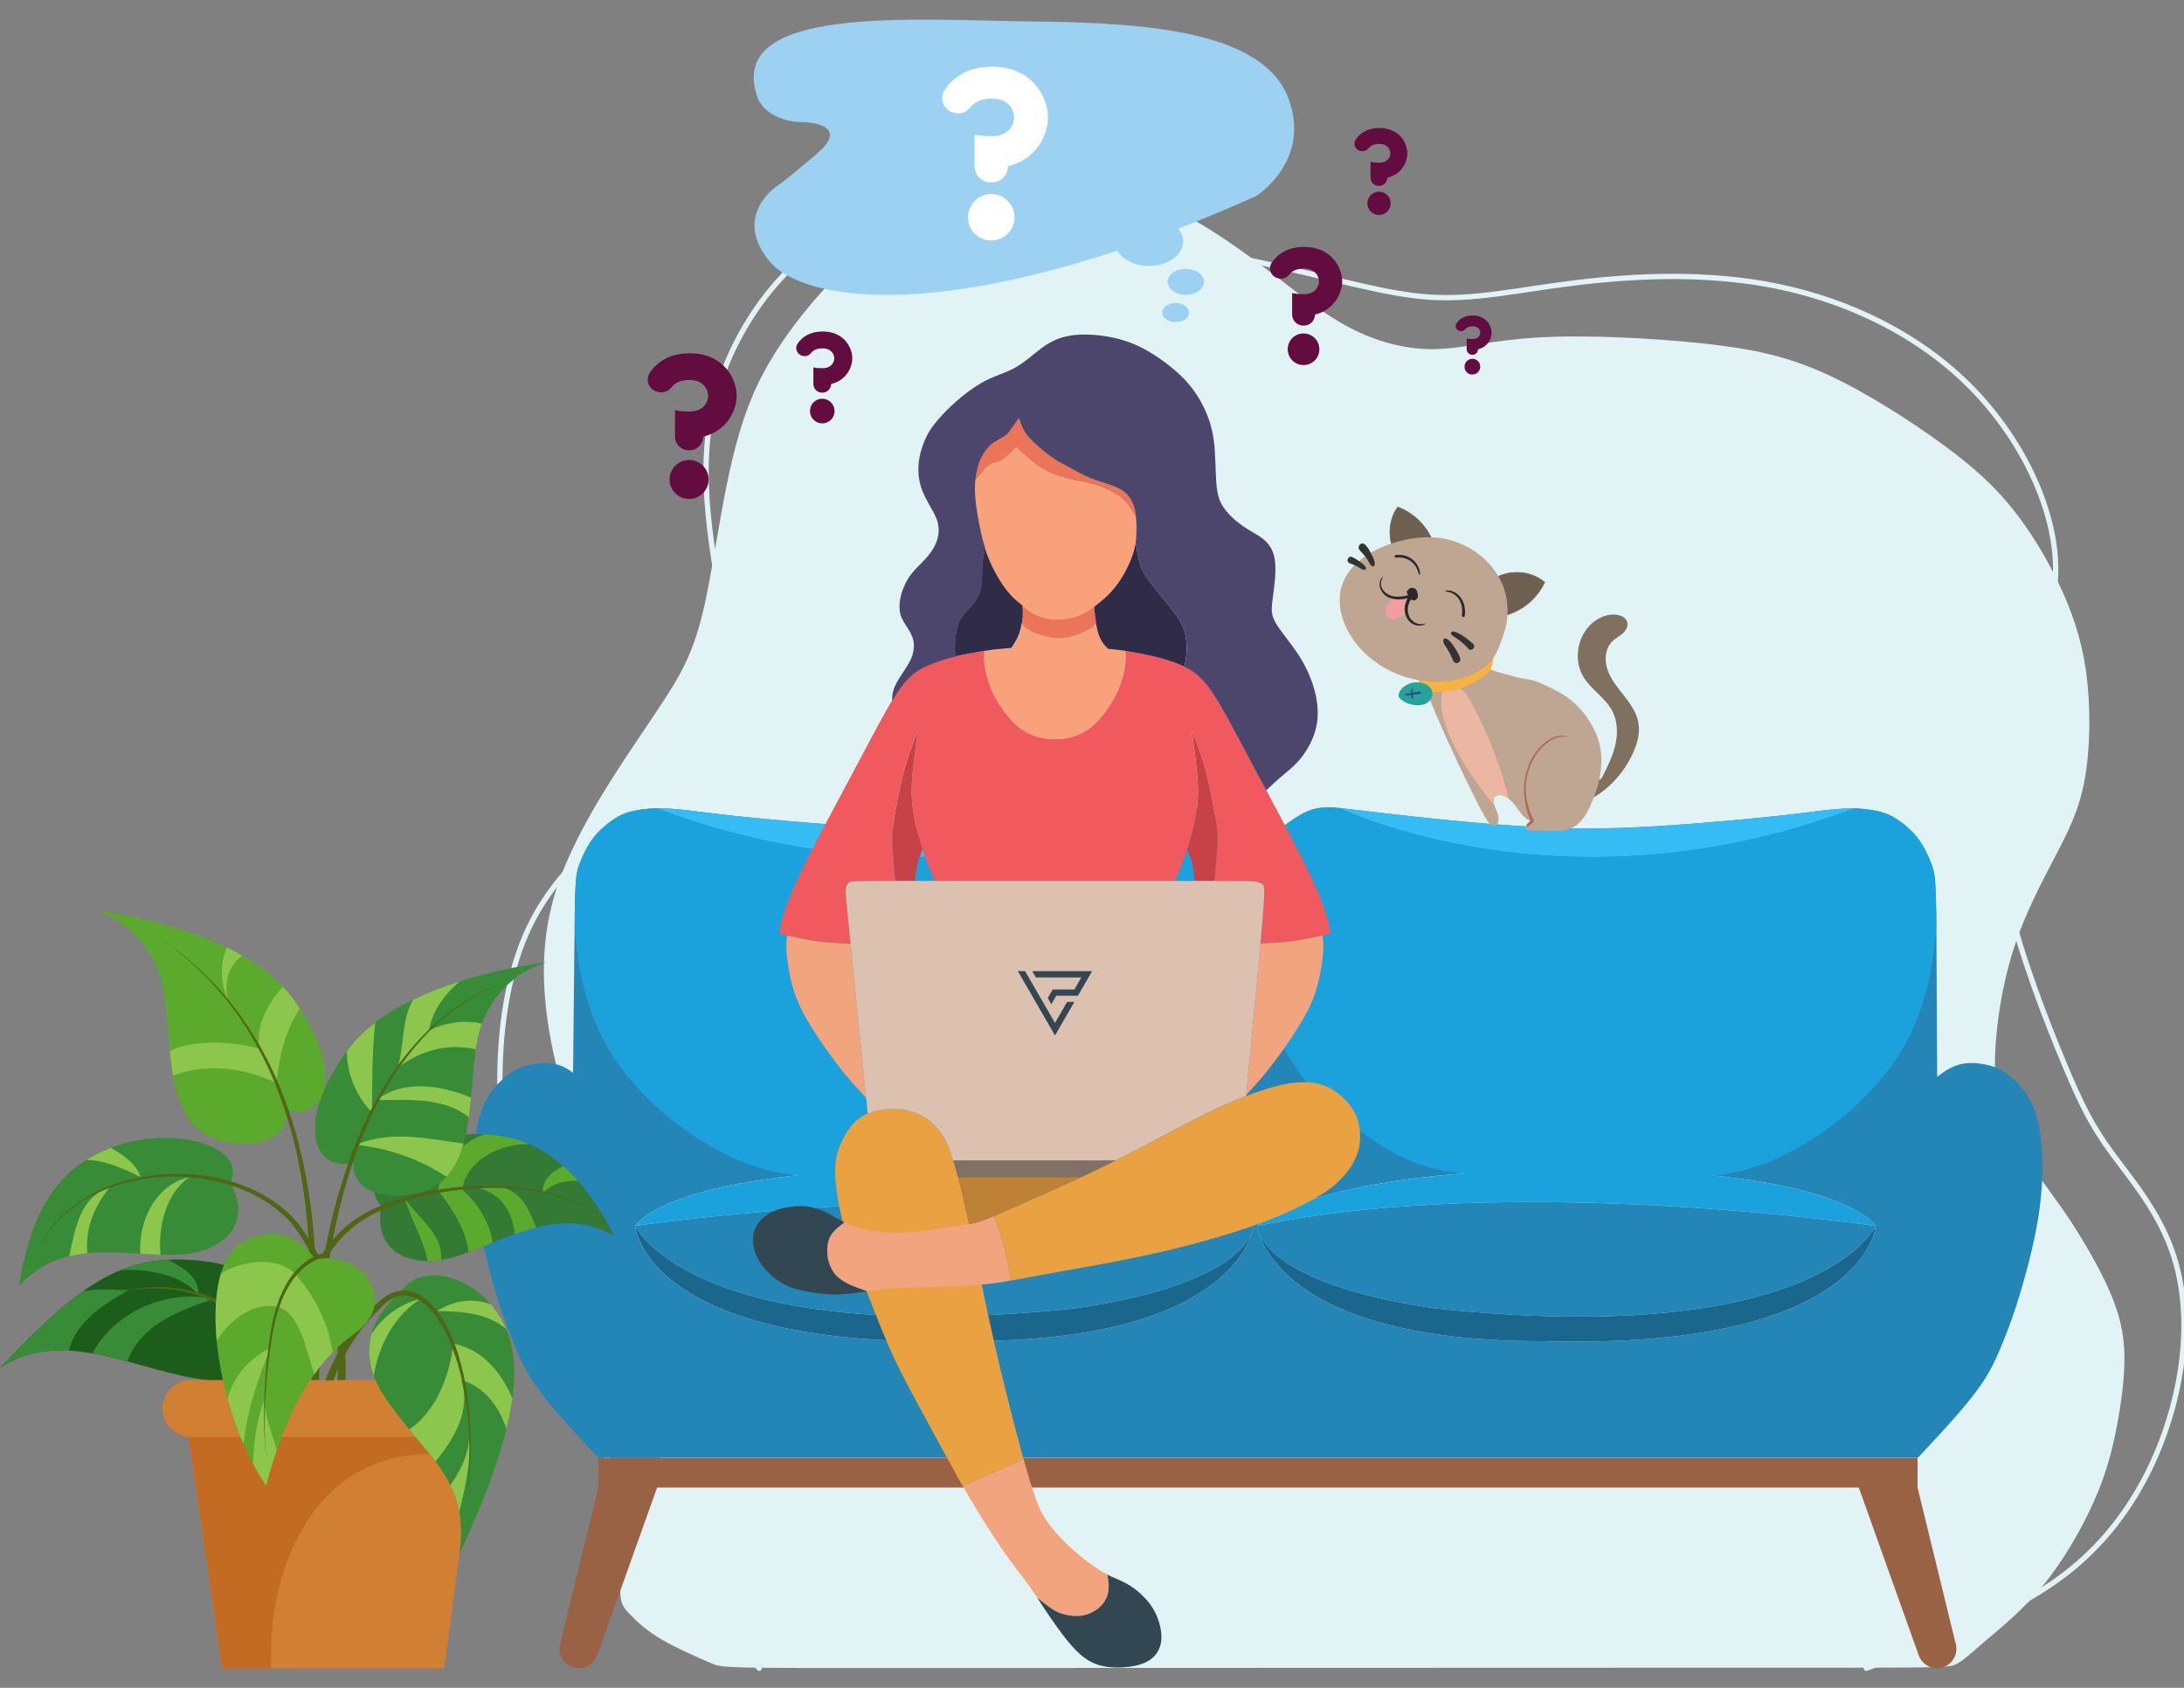 <?xml version="1.0" encoding="utf-8"?>
<!-- Generator: Adobe Illustrator 27.1.1, SVG Export Plug-In . SVG Version: 6.00 Build 0)  -->
<svg version="1.1"
	 id="Layer_1" image-rendering="optimizeQuality" text-rendering="geometricPrecision" shape-rendering="geometricPrecision"
	 xmlns="http://www.w3.org/2000/svg" xmlns:xlink="http://www.w3.org/1999/xlink" x="0px" y="0px" viewBox="0 0 3300 2550"
	 style="enable-background:new 0 0 3300 2550;" xml:space="preserve">
<rect x="0" y="0" width="3300" height="2550" fill="#808080" stroke="none"/>
<style type="text/css">
	.st0{fill:none;stroke:#E1F3F5;stroke-width:8;stroke-linecap:round;stroke-linejoin:round;stroke-miterlimit:2.613;}
	.st1{fill-rule:evenodd;clip-rule:evenodd;fill:#E1F3F5;}
	.st2{fill-rule:evenodd;clip-rule:evenodd;fill:#996244;}
	.st3{fill-rule:evenodd;clip-rule:evenodd;fill:#2486B7;}
	.st4{fill-rule:evenodd;clip-rule:evenodd;fill:#36BCF5;}
	.st5{fill-rule:evenodd;clip-rule:evenodd;fill:#1BA2DC;}
	.st6{fill-rule:evenodd;clip-rule:evenodd;fill:#1A668C;}
	.st7{fill:#388C38;}
	.st8{fill:#8CC64D;}
	.st9{fill:#4F6715;}
	.st10{fill:#347934;}
	.st11{fill:#5BAA2D;}
	.st12{fill:#1C5D1C;}
	.st13{fill:#D18033;}
	.st14{fill:#C36B23;}
	.st15{fill-rule:evenodd;clip-rule:evenodd;fill:#E9A141;}
	.st16{fill-rule:evenodd;clip-rule:evenodd;fill:#F2A47E;}
	.st17{fill-rule:evenodd;clip-rule:evenodd;fill:#334752;}
	.st18{fill-rule:evenodd;clip-rule:evenodd;fill:#BD8235;}
	.st19{fill-rule:evenodd;clip-rule:evenodd;fill:#F0595D;}
	.st20{fill-rule:evenodd;clip-rule:evenodd;fill:#C74246;}
	.st21{fill-rule:evenodd;clip-rule:evenodd;fill:#F9A17B;}
	.st22{fill-rule:evenodd;clip-rule:evenodd;fill:#EB7559;}
	.st23{fill-rule:evenodd;clip-rule:evenodd;fill:#302C47;}
	.st24{fill-rule:evenodd;clip-rule:evenodd;fill:#4C466C;}
	.st25{fill-rule:evenodd;clip-rule:evenodd;fill:#807066;}
	.st26{fill-rule:evenodd;clip-rule:evenodd;fill:#DDC1B0;}
	.st27{fill:#334752;}
	.st28{fill:#7F7060;}
	.st29{fill:#6E5F51;stroke:#7F7060;stroke-width:0.9;stroke-miterlimit:10;}
	.st30{fill:#6E5F51;stroke:#6E5F51;stroke-width:0.9;stroke-miterlimit:10;}
	.st31{fill:#BEA693;}
	.st32{fill:#EBB7A3;}
	.st33{fill:#F8B23E;}
	.st34{fill:#24A49D;}
	.st35{fill:#3F3E85;}
	.st36{fill:#292929;}
	.st37{fill:#F29DA1;}
	.st38{fill:#AB6E56;}
	.st39{fill:#333332;}
	.st40{fill:#9CD1F1;}
	.st41{fill:#FFFFFF;}
	.st42{fill:#620C3F;}
</style>
<path class="st0" d="M2820.1,2520.4c114.4-42,228.8-84,309.7-149.7c80.9-65.7,128.2-155.2,152-240.9c23.7-85.7,23.9-167.6,2.3-233.4
	c-21.5-65.8-64.7-115.4-94-155.5c-29.3-40.1-44.7-70.6-71.4-134.3c-26.6-63.7-64.5-160.5-85.9-251c-21.4-90.5-26.4-174.7-3-252.8
	c23.4-78.2,75.2-150.3,76.3-239.9c1.1-89.6-48.6-196.6-126.3-276.1s-183.5-131.2-292.5-153.9s-221.3-16.2-308.6-5.4
	c-87.4,10.8-149.9,25.9-218.7,21.4c-68.8-4.5-144-28.8-262.9-53.8s-281.5-51-400.5-62.7c-118.9-11.7-194.1-9.2-266.3,42.8
	c-72.2,52-141.3,153.7-158.7,269.2c-17.3,115.6,17.2,245.1,29.1,331.4c11.9,86.3,1.1,129.5-61.5,184
	c-62.6,54.5-177,120.4-234.4,230.6c-57.3,110.2-57.7,264.6-37.2,401.3c20.4,136.7,61.5,255.7,128.2,374.1
	c66.7,118.5,159,236.5,251.3,354.5"/>
<path class="st1" d="M2620.3,2519.6c310.5,0,322.7,0.4,334.3-4.9c11.6-5.3,22.5-16.2,45.1-35.4s57.1-46.9,88.1-84.9
	c31-38,58.6-86.5,76.7-127.4c18.1-41,26.7-74.5,33.7-110.7c7-36.2,12.4-75.1,11.8-108.9c-0.7-33.7-7.5-62.2-22.2-96.2
	c-14.7-33.9-37.4-73.3-59.2-106.5c-21.9-33.2-42.9-60.1-61.7-86.8c-18.8-26.7-35.3-53.2-44.2-84.1c-8.9-30.9-10.1-66.2-6.3-108.8
	c3.9-42.6,12.8-92.3,28.8-139.4s39.1-91.4,59-129.5c19.9-38,36.7-69.7,45.5-117c8.8-47.3,9.7-110.2,2.5-163
	c-7.2-52.7-22.6-95.3-42.1-135.8c-19.5-40.5-43-79-69.5-112c-26.5-33-55.9-60.7-104.3-96.2c-48.4-35.5-115.9-79-175.6-106.4
	c-59.8-27.4-111.8-38.7-187.9-46.9c-76.1-8.1-176.1-13.1-247.9-9c-71.8,4.1-115.2,17.2-158.7,17.7c-43.5,0.5-86.9-11.8-125.8-31.9
	c-38.9-20.1-73.3-48.2-110.5-76.7c-37.2-28.5-77.2-57.4-112.3-78.5c-35.1-21-65.2-34.2-103.4-42.2c-38.2-8-84.3-10.7-134.4-5.7
	s-103.9,17.6-150.7,33c-46.9,15.4-86.7,33.5-119.7,55.7c-33.1,22.2-59.3,48.4-86.9,81.7c-27.6,33.3-56.6,73.6-77.9,118.4
	c-21.3,44.8-34.9,94.2-46.2,149.6c-11.3,55.5-20.4,117-29.9,164.3c-9.5,47.3-19.5,80.3-35.8,112.7c-16.3,32.4-38.9,64.1-77,121.1
	c-38,57-91.5,139.4-115.9,217.1c-24.5,77.6-19.9,150.5-10.2,210c9.7,59.5,24.7,105.7,51.4,178.8s65.2,173.2,86.7,247.8
	c21.5,74.7,26,124,28.8,160.7c2.7,36.7,3.6,60.7-5,89.4c-8.6,28.7-26.7,62.2-38.2,93.7c-11.4,31.4-16.2,60.8-16,78.7
	c0.2,17.9,5.5,24.3,15.1,34.3c9.6,10,23.7,23.6,47.7,37.6c24,14.1,57.9,28.6,74.9,35.8c17,7.3,17,7.3,321.4,7.1
	C1700.9,2520,2309.8,2519.6,2620.3,2519.6L2620.3,2519.6z"/>
<path class="st2" d="M2899.2,2500.9L2899.2,2500.9l-90.6-253.6H992.9L902.4,2501l0,0c-4.1,11.3-14.9,19.4-27.6,19.4
	c-16.2,0-29.4-13.2-29.4-29.4c0-3.4,0.6-6.6,1.6-9.7l57.1-233.9v-44.7h1993.3v44.7l57.1,233.9c1.1,3,1.6,6.3,1.6,9.7
	c0,16.2-13.1,29.4-29.4,29.4C2914.1,2520.4,2903.3,2512.3,2899.2,2500.9L2899.2,2500.9z"/>
<path class="st3" d="M868.4,1392.3c0-4.3,0.1-8.5,0.1-12.4c0.7-53.3,2.7-62.3,6.4-72.5c3.7-10.2,8.9-21.7,14.5-31
	s11.5-16.4,19.1-23.6c7.6-7.1,16.9-14.3,25.6-19.1c8.7-4.8,16.7-7.3,27.1-9.3c8.6-1.7,18.7-3,31-3.2c2.6-0.1,5.3-0.1,8.1,0
	c16,0.3,35.2,2.5,53.8,4.8c18.6,2.3,36.6,4.8,73.3,8.5s92.2,8.7,141.7,12.1s92.8,5.3,137.7,4.8c44.8-0.5,91-3.2,133.9-6.7
	c42.9-3.4,82.6-7.4,118-11.3c35.3-3.9,66.3-7.6,88.2-10.2c9-1.1,16.4-2,22.9-2.6c9.2-0.9,16.3-1.3,23-0.9
	c11.3,0.6,21.2,3.4,31.2,8.4s19.8,12.1,29.8,19.2c12.1,12.2,24.1,24.3,32.3,41.8c5.1,10.9,8.7,23.8,11.1,38.5
	c2.4-14.6,6-27.5,11-38.3c8.2-17.5,20.2-29.7,32.3-41.8c9.9-7.1,19.8-14.3,29.8-19.2c9.9-5,19.8-7.8,31.2-8.4c6.7-0.4,13.8,0,23,0.9
	c6.4,0.7,13.9,1.6,22.9,2.6c21.9,2.6,52.9,6.3,88.2,10.2c35.4,3.9,75,7.9,118,11.3s89.1,6.2,133.9,6.7c44.8,0.5,88.2-1.4,137.6-4.8
	s104.9-8.4,141.7-12.1c36.7-3.7,54.7-6.2,73.3-8.5c18.6-2.3,37.8-4.5,53.8-4.8c2.8-0.1,5.5-0.1,8.1,0c12.2,0.2,22.4,1.6,31,3.2
	c10.4,2,18.4,4.5,27.1,9.3s18,11.9,25.6,19.1c7.6,7.1,13.5,14.3,19.1,23.6s10.9,20.8,14.5,31s5.7,19.2,6.4,72.5
	c0.1,3.9,0.1,8,0.1,12.3c0,4.1,0,8.2,0.1,12.3c0,0.1,0,0.1,0,0.2c0.4,74,0.8,148.1,1.2,222.1c2-1.6,5.9-4.8,10.8-8
	c4.8-3.2,10.4-6.3,16.4-8.6c5.9-2.3,12.2-3.7,18.4-4.2c6.2-0.5,12.4-0.2,19,0.7c6.6,0.9,13.5,2.4,20.1,4.6s12.8,5.2,19.2,9.7
	c6.4,4.5,13.1,10.4,19.5,17.4c6.4,7,12.5,15.1,17.3,24s8.2,18.7,10.8,28.9c2.7,10.3,4.7,21.1,6,35.5c1.3,14.4,2,32.5,1.3,51.5
	c-0.7,19-2.6,39-5.9,59.8c-3.3,20.8-7.9,42.5-13.8,65.9c-5.9,23.4-13.1,48.7-20,69.8c-6.9,21.2-13.4,38.2-20.2,54.8
	c-6.7,16.6-13.6,32.6-23.9,49.7c-10.3,17.1-24.1,35.1-42.1,55.9c-18,20.8-40.1,44.5-62.2,68.1H904.1c-22.2-23.6-44.3-47.3-62.3-68.1
	c-18-20.9-31.7-38.9-42-55.9s-17.2-33.1-23.9-49.7c-6.7-16.6-13.3-33.6-20.2-54.8c-6.9-21.1-14.1-46.4-20-69.8
	c-5.9-23.4-10.5-45.1-13.8-65.9c-3.3-20.8-5.2-40.8-5.9-59.8c-0.7-19,0-37.1,1.3-51.5c1.3-14.4,3.3-25.2,6-35.5
	c2.7-10.3,6.1-20,10.8-28.9c4.8-8.9,10.9-17,17.3-24c6.4-7,13.1-13,19.5-17.4c6.4-4.5,12.6-7.4,19.2-9.7s13.5-3.7,20.1-4.6
	c6.6-0.9,12.8-1.2,19-0.7c6.2,0.5,12.5,1.9,17.7,3.8c5.2,1.9,9.5,4.3,13.4,6.9c1.9,1.2,3.8,2.5,5.6,3.8
	c0.8-80.3,1.7-160.6,2.1-200.7C868.3,1407,868.4,1398.2,868.4,1392.3L868.4,1392.3z M2210.9,1772.9c50-3.9,107.7-6.2,173.9-6.2
	c82.4,0,149.9,3.6,205.2,9.4c213,22.2,244.2,76.2,244.2,76.2s-14.7,187.2-501.5,173.9c-361.4,1.2-422.1-132.7-431.6-166.3
	c-1.4-4.8-1.7-7.6-1.7-7.6S1958.2,1792.6,2210.9,1772.9L2210.9,1772.9z M959.6,1852.1c0,0,31.2-54,244.2-76.2
	c55.3-5.8,122.8-9.4,205.2-9.4c66.3,0,123.9,2.3,173.9,6.2c252.8,19.7,311.6,79.4,311.6,79.4s-0.3,2.8-1.7,7.6
	c-9.5,33.6-70.2,167.5-431.6,166.3C974.4,2039.4,959.6,1852.1,959.6,1852.1L959.6,1852.1z"/>
<path class="st4" d="M2024.2,1220.8c0,0,339.5,166.3,777.5,0.6c-2.6-0.1-5.3-0.1-8.1,0c-16,0.3-35.2,2.5-53.8,4.8
	c-18.6,2.3-36.6,4.8-73.3,8.5c-36.7,3.7-92.2,8.7-141.7,12.1s-92.9,5.3-137.6,4.8c-44.8-0.5-91-3.2-133.9-6.7s-82.6-7.4-118-11.3
	c-35.3-3.9-66.3-7.6-88.2-10.2C2038.1,1222.3,2030.6,1221.4,2024.2,1220.8L2024.2,1220.8z"/>
<path class="st5" d="M2801.7,1221.4c-438,165.7-777.5-0.6-777.5-0.6c-9.2-0.9-16.3-1.3-23-0.9c-11.3,0.6-21.2,3.4-31.2,8.4
	c-9.9,4.9-19.8,12.1-29.8,19.2c-12.1,12.2-24.1,24.3-32.3,41.8c-8.2,17.5-12.4,40.3-14.2,67.1c-1.8,26.7-1.1,57.4,2.7,88.2
	c3.7,30.8,10.5,61.9,21.4,90.7c10.9,28.9,25.8,55.6,39.6,76.5c13.7,20.9,26.2,35.8,43.7,52.4c17.5,16.6,39.9,34.8,62.6,50.8
	c22.6,16.1,45.5,29.9,69.9,39.8c24.4,9.8,50.4,15.5,84,18.9c33.5,3.4,74.5,4.4,121.4,5.2c46.9,0.7,99.7,1.1,147.1,1.1
	c47.4,0,89.5-0.3,125.9-6.9s67-19.4,93.1-33c26-13.6,47.4-27.8,65.8-41.7c18.4-13.9,33.7-27.4,49.9-44.4
	c16.2-16.9,33.3-37.2,46.7-57.6c13.4-20.3,23-40.6,30.8-61.3c7.9-20.7,13.9-41.7,18.2-63.5c4.3-21.7,6.8-44.2,9.2-66.7
	c-0.1-9-0.1-17.3-0.2-24.7c-0.7-53.3-2.7-62.3-6.4-72.5s-8.9-21.7-14.5-31s-11.5-16.4-19.1-23.6c-7.6-7.1-16.9-14.3-25.6-19.1
	c-8.7-4.8-16.7-7.3-27.1-9.3C2824.1,1223,2813.9,1221.6,2801.7,1221.4L2801.7,1221.4z"/>
<path class="st5" d="M2384.9,1766.7c-401.1,0-485.5,85.6-485.5,85.6c386.5-81.6,934.9,0,934.9,0S2784.8,1766.7,2384.9,1766.7z"/>
<path class="st3" d="M2834.2,1852.3c0,0-548.4-81.6-934.9,0c0,0,0.3,2.8,1.7,7.6c7.4,21.8,47.9,85,267.1,116.8
	C2748.6,2038.2,2834.2,1852.3,2834.2,1852.3L2834.2,1852.3z"/>
<path class="st6" d="M2834.2,1852.3c0,0-85.6,185.9-666,124.4c-219.3-31.8-259.7-95-267.1-116.8c9.5,33.6,70.2,167.5,431.6,166.3
	C2819.5,2039.5,2834.2,1852.3,2834.2,1852.3L2834.2,1852.3z"/>
<path class="st4" d="M1769.7,1220.6c0,0-339.5,166.3-777.5,0.6c2.6-0.1,5.3-0.1,8.1,0c16,0.3,35.2,2.5,53.8,4.8
	c18.6,2.3,36.6,4.8,73.3,8.5s92.2,8.7,141.7,12.1s92.8,5.3,137.7,4.8c44.8-0.5,91-3.2,133.9-6.7c42.9-3.4,82.6-7.4,118-11.3
	c35.3-3.9,66.3-7.6,88.2-10.2C1755.8,1222.2,1763.3,1221.3,1769.7,1220.6L1769.7,1220.6z"/>
<path class="st5" d="M992.2,1221.2c438,165.7,777.5-0.6,777.5-0.6c9.2-0.9,16.3-1.3,23-0.9c11.3,0.6,21.2,3.4,31.2,8.4
	s19.8,12.1,29.8,19.2c12.1,12.2,24.1,24.3,32.3,41.8c8.2,17.5,12.4,40.3,14.2,67.1c1.8,26.7,1.1,57.4-2.7,88.2
	c-3.7,30.8-10.5,61.9-21.4,90.7c-10.9,28.9-25.8,55.6-39.6,76.5c-13.7,20.9-26.2,35.8-43.7,52.4c-17.5,16.6-39.9,34.8-62.6,50.8
	c-22.6,16.1-45.5,29.9-69.9,39.8c-24.4,9.8-50.4,15.5-84,18.9c-33.5,3.4-74.5,4.4-121.4,5.2c-46.9,0.7-99.7,1.1-147.1,1.1
	c-47.4,0-89.5-0.4-125.9-7c-36.4-6.6-67-19.4-93.1-33c-26-13.6-47.4-27.8-65.8-41.7c-18.4-13.9-33.7-27.5-49.9-44.4
	c-16.2-16.9-33.3-37.3-46.7-57.6c-13.4-20.3-23-40.7-30.8-61.3c-7.8-20.7-13.9-41.7-18.2-63.5c-4.3-21.7-6.8-44.2-9.2-66.7
	c0-9,0.1-17.3,0.2-24.7c0.7-53.3,2.7-62.3,6.4-72.5c3.7-10.2,8.9-21.7,14.5-31s11.5-16.4,19.1-23.6c7.6-7.1,16.9-14.3,25.6-19.1
	c8.7-4.8,16.7-7.3,27.1-9.3C969.8,1222.8,979.9,1221.5,992.2,1221.2L992.2,1221.2z"/>
<path class="st5" d="M1409,1766.5c401.1,0,485.5,85.6,485.5,85.6c-386.5-81.6-934.9,0-934.9,0S1009.1,1766.5,1409,1766.5z"/>
<path class="st3" d="M959.7,1852.1c0,0,548.3-81.6,934.9,0c0,0-0.3,2.8-1.7,7.6c-7.4,21.8-47.9,85-267.1,116.8
	C1045.2,2038,959.6,1852.1,959.7,1852.1L959.7,1852.1z"/>
<path class="st6" d="M959.7,1852.1c0,0,85.6,185.9,666,124.4c219.3-31.8,259.7-95,267.1-116.8c-9.5,33.6-70.2,167.5-431.6,166.3
	C974.4,2039.4,959.6,1852.1,959.7,1852.1L959.7,1852.1z"/>
<g>
	<g>
		<path class="st7" d="M347.9,1787.4c0,0,42.1,64.6-31.8,98.3s-205.6-35.3-287.4,57.4c20.4-129,68.7-183.5,143.1-210.7
			C261.7,1699.5,375.5,1731.2,347.9,1787.4L347.9,1787.4z"/>
		<path class="st8" d="M286.2,1778.5c-52.6,11.7-77.3,68-74.2,115.7c10.4,0.6,20.7,1.2,30.6,1.6C238.3,1853.7,251,1802,286.2,1778.5
			z M166.4,1792.8c-46,17.2-51.7,60.1-62,105.3c9.1-2.2,18.3-3.6,27.6-4.5C128.3,1854.5,143.4,1821.6,166.4,1792.8z M212.7,1778.5
			c-9.5-23.8-26.5-32.9-45.1-44.4c-13.3,5.1-25.7,11.2-37.2,18.4C158,1752.7,186.8,1765.5,212.7,1778.5z"/>
		<path class="st9" d="M507.1,2109.8c4.9-29.1,4.6-60,1.2-89.9c-3.3-30.1-10.5-59.7-21.3-88c-10.8-28.2-25.4-55.4-43.2-79.4
			c-9.3-11.7-20.6-21.8-32.7-30.7c-12.1-8.9-25.4-16.3-39.3-22.3c-27.8-12.2-57.9-18.9-88.2-21.1c-30.3-2.1-61.1,0.3-90.7,7.7
			c-29.6,7.4-58,19.9-82.6,38.2c-12.2,9.2-23.4,19.7-33.1,31.6c-9.5,12-17.5,25.1-24,39.1c6.2-14.1,14-27.4,23.4-39.6
			c9.5-12.1,20.7-22.8,32.8-32.3c24.4-18.8,53-32,82.7-39.9c29.8-8,60.9-11,91.8-9.4c30.8,1.7,61.6,8,90.3,20
			c14.4,5.9,28.2,13.3,40.9,22.3c12.7,9,24.7,19.3,34.7,31.5c19.1,24.9,34.2,52,45.9,80.9c11.5,28.8,19.5,59.2,23.4,90
			c3.9,30.9,4.9,62,0.1,93.5L507.1,2109.8L507.1,2109.8z"/>
		<g>
			<path class="st10" d="M576.3,1821.9c0,0-19.2,74.7,61.5,83c80.7,8.3,183.5-99.3,290.7-37.5c-60.6-115.7-123.8-151.8-203-153.9
				C629.8,1711.1,532.1,1777.4,576.3,1821.9L576.3,1821.9z"/>
			<path class="st11" d="M819.7,1803c17.1-17.1,34.3-19.3,53.5-19.1c-7.2-8.2-14.5-15.6-21.8-22.1
				C834.2,1769.5,819.7,1781.8,819.7,1803L819.7,1803z M611.2,1809.1c10.2,35.9,29,63.2,34.9,96.3c6.7,0.1,13.6-0.6,20.5-1.8
				C669.9,1862.9,629.1,1838.9,611.2,1809.1L611.2,1809.1z M698.1,1796.8c8.9-45.9,57.5-68.7,101.6-68.3
				c-21.3-9.1-43.7-13.5-67.5-14.8c-35.1,11.7-61.2,43.6-70.8,84.5c21.2,26.6,42,57.8,46.8,93.5c11.9-4.4,24-9.4,36.4-14.4
				C739.6,1845.3,721.2,1817.5,698.1,1796.8L698.1,1796.8z"/>
			<path class="st11" d="M721.6,1794.3c37.3,9.3,53.3,38.9,56.1,70.2c10.6-3.8,21.4-7.3,32.3-10
				C795.9,1818.7,780.7,1782.6,721.6,1794.3z"/>
			<path class="st9" d="M435.4,2097.5c-0.1-29.5,2.9-58.2,8.2-86.9c5.4-28.6,13.4-56.8,25.5-83.4c12-26.6,28.4-51.7,50.3-71.3
				c10.9-9.9,23.2-18.1,36.1-24.9c12.8-6.9,26.3-12.5,40-17.2c27.4-9.5,55.8-15.5,84.5-19c28.7-3.5,57.6-4.4,86.4-2.5
				c28.7,1.9,57.5,6.5,84.8,15.9c13.6,4.7,26.9,10.7,38.8,18.8c11.9,8,22.5,18.4,29.1,31.2c-6.8-12.7-17.6-22.8-29.5-30.6
				c-12-7.8-25.3-13.5-38.9-18c-27.3-8.8-55.9-12.9-84.4-14.3c-28.6-1.4-57.3,0.1-85.6,4c-28.3,4-56.3,10.4-83,20.2
				c-26.6,9.8-52.5,22.9-73,42.1c-20.6,19.2-35.9,43.5-47.1,69.4c-11.2,26-18.5,53.6-23.3,81.5c-4.7,27.9-7.1,56.6-6.5,84.6
				L435.4,2097.5L435.4,2097.5z"/>
		</g>
		<g>
			<path class="st11" d="M433.4,1677.8c0,0,8.1,54.7-76.8,49.4c-126.1-7.8-88-174.1-115.9-255.3c-28-81.2-100-96.6-100-96.6
				s220.1,23,300.9,131.8C522.3,1616,494.8,1694.1,433.4,1677.8L433.4,1677.8z"/>
			<path class="st8" d="M366.2,1443.9c-7.5-4.2-15.1-8.2-22.8-12c-7.6,12.9-14,42.2,0.4,78.6
				C336.9,1470.4,355.2,1451.5,366.2,1443.9z M256.6,1588.2c1.2,12.5,2.8,25,4.9,36.9c22.9-9,81.3-24.4,156.4,11.3
				c5-62.9,26.5-100.4,35-112.9c-3.5-5.4-7.3-10.8-11.4-16.3c-4.3-5.7-9-11.2-14-16.4c-13.5,14.4-42.7,51.2-35.5,93.8
				C348.9,1571.1,283.7,1572.1,256.6,1588.2L256.6,1588.2z"/>
			<path class="st9" d="M451.9,2109.7c6-30.9,9.8-62.8,12.5-94.5c2.6-31.8,3.7-63.7,3.4-95.5c-0.6-63.8-7.7-127.5-22.3-189.6
				c-7.6-31-17.2-61.4-29.1-91.1c-11.8-29.7-26.7-58-43.5-85.1l-13.2-20l-14.4-19.1c-4.6-6.5-10-12.4-15.3-18.4
				c-5.4-5.9-10.2-12.3-16.1-17.8l-17-16.9c-5.8-5.5-12.1-10.5-18.1-15.8l-9.1-7.8c-3.1-2.5-6.4-4.8-9.6-7.2l-19.4-14.2l19.6,13.9
				c3.2,2.3,6.6,4.6,9.8,7l9.3,7.7c6.1,5.2,12.5,10.1,18.4,15.5l17.3,16.7c6,5.4,11,11.7,16.5,17.6c5.4,6,10.9,11.8,15.6,18.3
				l14.8,19l13.6,19.9c17.4,27,32.8,55.3,45.2,85c12.4,29.7,22.6,60.2,30.8,91.3c15.7,62.4,23.9,126.6,25.5,190.9
				c0.8,32.2,0.3,64.4-1.9,96.5c-2.2,32.2-5.4,64.1-11.2,96.1L451.9,2109.7L451.9,2109.7z"/>
		</g>
		<g>
			<path class="st7" d="M534.1,1756.3c0,0-8.1,54.7,76.8,49.4c126.1-7.8,88-174.1,116-255.3c28-81.2,100-96.6,100-96.6
				s-220.1,23-300.9,131.8C445.2,1694.5,472.7,1772.6,534.1,1756.3L534.1,1756.3z"/>
			<path class="st8" d="M718.9,1585.1c1.9-12.6,4.4-24.3,8-34.7c0.4-1.3,0.9-2.5,1.4-3.8c-24.6-5.7-53.7-2.8-80.1,10.3
				c5.1-30.4,24.6-55.7,46.4-74.2c-23.2,7.4-47.2,16.4-70.2,27.6c-17.5,28-13.5,68.2-23.3,102.4
				C639.6,1585.2,676,1576.5,718.9,1585.1L718.9,1585.1z M537.6,1729.4c50.9,5.7,96.6,21.9,137.1,48.5
				c12.3-13.4,20.4-30.7,25.8-50.2C645.1,1720.6,593.9,1706.9,537.6,1729.4z M568.3,1662c49.8,0,99.5-4.9,140.2,25.6
				c1.3-9.7,2.3-19.6,3.2-29.4C665.8,1639.5,610.3,1630.4,568.3,1662L568.3,1662z M567,1545c-15.7,12-29.7,25.4-41,40.6
				c-0.7,1-1.4,2-2.1,3c0.8,34.3,13.5,67,38.3,91.8C562.2,1635.3,562.2,1590.2,567,1545L567,1545z"/>
			<path class="st9" d="M470.2,2128.2c-0.7-31.5,0.5-62.6,2.6-93.8c2.1-31.1,5.3-62.2,9.8-93.1c4.4-30.9,10.1-61.6,17-92
				c7.1-30.4,15.7-60.4,25.9-89.9c10.1-29.5,22.5-58.3,36.8-86c6.9-14,15.1-27.3,23.2-40.7l13.1-19.4c4.3-6.5,9.4-12.4,14.1-18.7
				c19.5-24.2,41.3-46.9,66.3-65.6c25-18.6,52.4-33.8,81.3-45.1c-28.7,11.9-55.8,27.4-80.4,46.4c-24.6,19-45.8,41.9-64.8,66.2
				c-4.5,6.3-9.5,12.2-13.7,18.7l-12.7,19.4c-7.7,13.4-15.7,26.7-22.3,40.7c-13.7,27.7-25.5,56.4-35,85.9
				c-9.7,29.4-17.7,59.3-24.2,89.6c-6.4,30.3-11.5,60.8-15.4,91.5c-7.6,61.3-11.2,123.6-9.2,185.1L470.2,2128.2L470.2,2128.2z"/>
		</g>
		<g>
			<path class="st12" d="M391,2014.2c0,0,26.6,81.6-76.6,70.9S96.6,2002.2,0,2066.6c130.3-138,194.8-175.4,310.8-160.9
				C418.1,1919.1,409.1,1995.4,391,2014.2L391,2014.2z"/>
			<path class="st7" d="M253.6,1903.2c-25.1,1.3-48.3,6.4-71.4,15.8c40.4-2.4,91.1,6,117.9,37.3C300,1927.4,276,1914.8,253.6,1903.2
				z M194.3,1949c-21,0-48.1-2.9-69.1,2.3c-36.6,26-76.2,63.5-125.1,115.4c33-22,68.2-28.1,104.2-26.1
				C114.2,1996.2,159.3,1969,194.3,1949L194.3,1949z M139.8,2044.8c17.5,3.1,35.1,7.3,52.7,12c19.3-55.5,80-77.6,130.6-94.4
				C251.5,1947.1,171.6,1982.8,139.8,2044.8L139.8,2044.8z"/>
			<path class="st9" d="M451,2129.6c-8.6-28.6-22.2-56.8-39-82c-17-25.2-38-48.2-63.2-65.5c-12.6-8.6-26.2-15.9-40.4-21.6
				c-14.3-5.5-29.3-9.2-44.5-11.7c-30.5-4.1-61.8-2-92.1,4.7c30-7.7,61.4-10.8,92.5-7.7c15.5,2,30.8,5.3,45.7,10.4
				c14.7,5.4,28.9,12.3,42.2,20.8c26.6,16.9,49,39.9,67.4,65.3c18.3,25.7,33.1,53.5,43.3,83.9L451,2129.6L451,2129.6z"/>
		</g>
	</g>
	<path class="st13" d="M280.4,2141.8l55.6,378.6h335.2l50.7-378.6H280.4z"/>
	<path class="st14" d="M713.4,2204.9l8.5-63.2H280.4l55.6,378.6h73.7C402.7,2338.8,502.8,2156.9,713.4,2204.9z"/>
	<path class="st13" d="M713.7,2170.9H288.5c-23.6,0-42.9-19.3-42.9-42.9c0-23.6,19.3-42.9,42.9-42.9h425.1
		c23.6,0,42.9,19.3,42.9,42.9C756.6,2151.6,737.3,2170.9,713.7,2170.9z"/>
	<g>
		<path class="st7" d="M603.9,1954.1c0,0-86.7,61.8-22.3,156.9c64.4,95,128.1,121.9,112.7,236.9c81-175.4,101.6-281.2,66-350.1
			C724.6,1928.7,635.6,1902,603.9,1954.1L603.9,1954.1z"/>
		<path class="st8" d="M635.7,1962.4c-30.6,6.8-57.4,26.9-74.2,52.8c-5.1,17.9-5.7,39.2,3.2,63.4
			C572.1,2032.8,595.8,1987.4,635.7,1962.4z M741.9,1970.7c-25-9-52.2-8.3-81.7,10.1c39,0,78,3.9,104.7,27.2c-1.5-3.5-3-7-4.7-10.3
			C755.1,1987.8,748.9,1978.8,741.9,1970.7L741.9,1970.7z M709.3,2164.7c0,29.2-11.6,54.6-28.7,79.1c6.1,12.4,10.7,25.6,13.3,40.4
			C703.5,2245.4,712.1,2206.3,709.3,2164.7L709.3,2164.7z"/>
		<path class="st8" d="M684.8,2029.8c-5.3,48.2-24.7,101-66.3,130c14.4,17.5,27.8,32.9,39.4,48.3c29.3-34.7,53.8-78.9,39.1-123.1
			c34.8,9.9,57.5,40.1,68.1,74c4.1-16.5,7.1-31.9,9.1-46.5C757.4,2073.2,729.1,2038.7,684.8,2029.8L684.8,2029.8z"/>
		<path class="st9" d="M708.6,2128.8c-2.3-23.2-6.2-46.4-12.3-69c-6.1-22.6-14.3-44.8-26.3-65.3c-6.2-10.1-13.3-19.8-22.2-28
			c-8.8-8.1-19.9-15.1-32.7-16.3c-1.6-0.1-3.2-0.3-4.8-0.4l-4.8,0.3c-3.2,0-6.2,1.2-9.3,1.9c-3,1.1-5.9,2.3-8.7,3.7
			c-2.6,1.7-5.5,3.1-7.9,5c-2.4,1.9-5,3.8-7.1,5.8l-6.4,6.1c-4.4,4-8.5,8.3-12.5,12.6c-16.1,17.3-30.4,36.4-42,57.1
			c-7.7,13.8-14.5,28-20,43h12.4c4.6-12.9,10.4-25.7,16.9-37.8c10.8-20.2,24.2-39,39.4-56.1c3.8-4.3,7.7-8.6,11.8-12.5l6.1-6.1
			c2-2,4.2-3.6,6.3-5.4c8.5-6.8,19.1-10.7,29.6-9.7c10.6,0.7,20.6,6.5,28.9,13.8c8.4,7.4,15.4,16.5,21.6,26.1
			c6,9.8,11.1,20.1,15.7,30.7c4.3,10.7,8.3,21.6,11.5,32.7c6.6,22.2,10.9,45.1,13.7,68.1c5.6,46.1,4.9,93-0.7,139.3
			C711.4,2222.3,713.2,2175.3,708.6,2128.8L708.6,2128.8z"/>
	</g>
	<g>
		<path class="st11" d="M475.9,1902.8c0,0-36.4-64-107.9-27.2c-71.5,36.8-47.3,248.3,34.1,368.9c23.1-87.9,61.6-179.2,132.8-229.1
			C606.1,1965.5,545,1888.1,475.9,1902.8L475.9,1902.8z"/>
		<path class="st8" d="M343.9,2113.4c6.5,23.3,14.5,46.3,24.1,68.2c5.4-51,21.1-96.3,40.9-145.6
			C378.2,2051.3,351.8,2079.5,343.9,2113.4z M400,2112.5c-12.5,33.4-16.5,67.2-17.7,98.8c6.1,11.6,12.7,22.7,19.7,33.1
			c4.8-18.1,10.2-36.1,16.3-53.8C410.9,2164.8,399.4,2139.2,400,2112.5z"/>
		<path class="st8" d="M451.8,1931.8c-22.3-33.4-80-31.3-118-7.7c-8.1,27.4-10,63-6.3,101.8c21.3-34.9,59-59.9,93.7-51.2
			c31.2,10.4,40.4,60.6,53.7,101.7c8.6-12,17.9-23.3,28-33.7C495.6,2000.8,478.6,1963,451.8,1931.8L451.8,1931.8z"/>
		<path class="st9" d="M490.9,1899.6c-6.2,0.8-12.9,3.4-18.8,6.7c-5.9,3.5-11.6,7.3-16.5,12.3c-10.1,9.5-18,21.2-24.3,33.7l-4.5,9.5
			l-3.7,9.9l-1.9,4.9l-1.5,5.1l-2.9,10.2c-1.7,6.8-3,13.8-4.5,20.7l-3.4,21c-4.2,28.1-6.9,56.4-8.2,84.9
			c-1.2,28.4-1.2,56.9,1.5,85.3c-3.2-28.3-3.7-56.9-3-85.4c0.8-28.5,3-56.9,6.7-85.2l3.1-21.2c1.4-7,2.5-14.1,4.2-21.1l2.8-10.4
			l1.4-5.2l1.8-5.1l3.6-10.2l4.5-9.9c6.3-13,14.2-25.3,24.8-35.6c10.5-10.1,23-18.6,38.5-21.2L490.9,1899.6L490.9,1899.6z"/>
	</g>
</g>
<g>
	<path class="st15" d="M1454.6,2244.9l92-40.4c-1.5-5.4-3.1-11.1-4.7-17.1c-9.1-33.7-19.8-75.6-29.2-114.6s-17.4-75.1-26.5-118.6
		c-9.1-43.5-19.4-94.3-28.1-132.6s-15.8-64.2-22.3-81.8c-6.5-17.6-12.3-27-19.2-35c-6.9-8-14.9-14.7-24.1-19.6
		c-9.1-4.9-19.4-8-29.9-9.4c-10.5-1.3-21.2-0.9-31.7,0.9c-10.5,1.8-20.7,4.9-29.4,10.5c-8.7,5.6-15.8,13.6-22.5,24.3
		c-6.7,10.7-12.9,24.1-15.6,39c-2.7,14.9-1.8,31.4,1.3,52.4c3.1,20.9,8.5,46.4,17.2,73.8c8.7,27.4,20.7,56.8,32.3,86.3
		c11.6,29.4,22.7,58.8,37.4,90.1c14.7,31.2,33,64.2,50.6,96.5s34.6,64,48.6,88.9C1452.2,2240.6,1453.4,2242.8,1454.6,2244.9
		L1454.6,2244.9z"/>
	<path class="st16" d="M1546.6,2204.5l-92,40.4c12.4,21.7,22.6,38.4,32.9,54.9c11.4,18.1,23,35.9,34.3,51.7s22.5,29.6,31.9,42.6
		c4.8,6.6,9.2,13.1,13.6,19.7c6.2,4.9,12.4,9.9,17.8,13.8c5.4,3.9,9.9,6.9,15.6,9s12.4,3.7,18.6,4.4s11.9,0.7,17.4-0.4
		c5.6-1.1,11.1-3.3,16-6.1s9.3-6.3,12.9-10.4c3.6-4.1,6.3-8.9,7.9-14.1c1.6-5.2,1.9-10.9,1.8-16.1c-0.2-5.2-0.9-10-1.2-12.4
		l-0.3-2.4c-9.4-4.7-18.3-10.5-29-18.5c-10.7-8-23.2-18.3-34.3-29.2c-11.2-10.9-21-22.5-28.1-32.6s-11.6-18.5-17.6-35.4
		C1559.7,2249.5,1553.7,2229.8,1546.6,2204.5L1546.6,2204.5z"/>
	<path class="st17" d="M1675.2,2393.9c0.2,5.2-0.2,10.9-1.8,16.1c-1.6,5.2-4.3,9.9-7.9,14.1c-3.6,4.1-7.9,7.6-12.9,10.4
		c-4.9,2.8-10.4,5-16,6.1c-5.6,1.1-11.2,1.1-17.4,0.4s-13-2.2-18.6-4.4s-10.2-5.1-15.6-9c-5.4-3.9-11.6-8.9-17.8-13.8
		c4.2,6.3,8.4,12.8,13.2,20c9.8,14.7,21.8,32.1,33,45.7c11.2,13.6,21.4,23.4,32.1,29.6s21.8,8.9,34.1,9.8c12.3,0.9,25.6,0,36.6-2.5
		c10.9-2.4,19.4-6.5,25.6-12s10.2-12.7,12-20.7c1.8-8,1.3-16.9-0.7-26.1c-2-9.1-5.6-18.5-10.5-26.8s-11.2-15.4-18.1-21.9
		c-6.9-6.5-14.5-12.3-23.2-16.9c-8.7-4.7-18.5-8.2-27.9-12.9l0.3,2.4C1674.3,2383.9,1675,2388.7,1675.2,2393.9L1675.2,2393.9z"/>
	<path class="st15" d="M1670.5,1760.8c-23.1,11.4-45.1,21.7-71.1,33.4s-55.9,24.8-77.2,34.1c-8.2,3.6-15.1,6.6-20.9,9.1
		c3.5,8.6,7,17.2,10.8,29.5s7.8,28.2,10.3,40.1c2.5,11.9,3.4,19.8,4.4,27.8c1.3-0.2,2.6-0.5,3.9-0.7c18.5-3.4,41.4-7.6,66.1-12.1
		c24.7-4.4,51.2-9,82.6-15c31.4-6,67.6-13.4,104.2-22.6c36.5-9.1,73.3-20,102.7-30s51.4-19.1,71.9-29c20.6-9.8,39.7-20.4,53.9-31.5
		c14.3-11.1,23.7-22.8,30.1-33.1c6.4-10.3,9.8-19.1,11.6-28.5c1.7-9.4,1.7-19.4,0.4-28.5c-1.3-9.1-3.9-17.4-8.7-25.5
		c-4.8-8.1-12-16.1-19-22.4s-13.8-10.8-21.8-14.3c-8-3.4-17.1-5.7-28.1-6.4c-11-0.7-23.8,0.2-39.4,3.6c-15.6,3.4-33.8,9.4-51.8,16.1
		c-18,6.7-35.7,14.1-59.5,25.8s-53.8,27.7-80.9,41.9c-21.2,11.2-40.6,21.2-59.1,30.6C1680.7,1755.7,1675.6,1758.3,1670.5,1760.8
		L1670.5,1760.8z"/>
	<path class="st17" d="M1250,1887.4c0.2-5,0.9-9.6,2.2-13.7c1.3-4.1,3.3-7.6,5.9-10.9c2.6-3.3,5.7-6.3,8.5-8.6
		c2.8-2.2,7.3-5.9,9.7-7.4c-0.3-0.1-0.6-0.3-0.8-0.4c-10.3-4.9-18.8-10.4-27.3-14.7c-8.5-4.2-17.1-7.1-25.1-8.5
		c-8-1.4-15.4-1.4-24.7-0.4c-9.3,1-20.4,3-30.1,7.4c-9.7,4.4-18,11.3-23.3,19c-5.3,7.7-7.6,16.3-7.3,25.4c0.3,9.1,3.1,18.8,7.4,27.1
		c4.3,8.3,10,15.1,16.1,21.1c6.1,6,12.7,11.1,19.6,15.3c6.8,4.1,14,7.3,24.2,10c10.3,2.7,23.7,5,35.7,6.3c12,1.3,22.5,1.6,33.8,0.9
		c11.2-0.7,23.2-2.4,34.2-4.1c0.7-0.1,1.4-0.2,2-0.3c-4.8-1.2-11.6-4.4-16.7-6.1c-5.1-1.7-10.4-3.9-15.5-6.7
		c-5.1-2.8-9.9-6.2-13.5-9.6s-6.1-6.8-8.3-11.1c-2.2-4.3-4.2-9.4-5.4-14.6S1249.8,1892.3,1250,1887.4L1250,1887.4z"/>
	<path class="st16" d="M1252.2,1873.6c-1.3,4.1-2.1,8.8-2.2,13.7c-0.2,5,0.2,10.2,1.3,15.4c1.2,5.2,3.2,10.3,5.4,14.6
		c2.2,4.3,4.7,7.7,8.3,11.1s8.4,6.8,13.5,9.6c5.1,2.8,10.5,5,15.5,6.7c5.1,1.7,11.9,4.9,16.7,6.1c10.2-1.6,19.8-3.2,32-4.1
		c13-1,29-1.3,53-1.9c24-0.6,55.9-1.6,79.1-3.3c21.5-1.6,35.3-3.8,52-6.8c-1-7.9-1.9-15.8-4.4-27.8c-2.5-11.9-6.5-27.8-10.3-40.1
		s-7.3-20.9-10.8-29.5c-9.4,4-16.1,6.7-21.2,8.4c-8.2,2.8-12.2,3-30.4,5.8c-18.3,2.9-50.8,8.4-76.6,10.2c-25.7,1.8-44.6-0.2-60-3.3
		c-15-3-26.8-7-36.9-11.6c-2.4,1.5-6.9,5.1-9.7,7.4c-2.8,2.2-5.9,5.3-8.5,8.6C1255.6,1866,1253.6,1869.5,1252.2,1873.6
		L1252.2,1873.6z"/>
	<path class="st18" d="M1440.3,1753.1c5.3,16.7,11.1,38.8,17.8,68.5c2,8.7,4,18.1,6.1,27.8c7-1.1,10.6-1.8,16-3.6
		c5.1-1.7,11.8-4.4,21.2-8.4c5.8-2.5,12.7-5.5,20.9-9.1c21.3-9.3,51.2-22.4,77.2-34.1c26-11.7,47.9-22,71.1-33.4
		c5.1-2.5,10.2-5.1,15.3-7.7L1440.3,1753.1L1440.3,1753.1z"/>
	<g>
		<path class="st16" d="M1308.8,1658.8c-9.1-90.8-18-178.8-23.5-233.1c-14.3-0.7-28.6-1.3-41.2-2.6c-12.6-1.3-23.6-3.2-34.4-5.4
			c-6.8-1.4-13.5-2.8-20.3-4.3c-0.8,5.9-1.7,11.8-1.2,21.5s2.2,22.9,4.6,35.2c2.4,12.3,5.4,23.6,9.2,34.2
			c3.8,10.5,8.3,20.3,15.4,32.9c7.2,12.6,16.9,27.9,27.4,42.9c10.4,15.1,21.5,29.9,32.2,42.9S1298.3,1647.4,1308.8,1658.8
			L1308.8,1658.8z"/>
		<path class="st19" d="M1244.1,1423.1c12.6,1.3,26.9,1.9,41.2,2.6c-0.4-4.5-0.9-8.7-1.3-12.7c-5.7-56.6-6.5-63.4-6-68.8
			c0.5-5.4,2.2-9.3,5.4-11.3c2.7-1.7,6.5-1.9,69.6-2c-0.6-5.3-1.2-10.6-1.8-17.3c-0.6-6.8-1.2-15-1.9-23.5
			c-0.7-8.5-1.5-17.4-1.3-26.3c0.2-8.9,1.4-18,3-27.7c1.6-9.8,3.6-20.2,5.8-31.2s4.6-22.7,7.3-33.7c2.7-10.9,5.7-21.2,9.5-32.2
			c3.8-11.1,8.4-22.9,13.1-34.8c-1.6,12.2-3.2,24.5-4.9,38.4c-1.7,13.9-3.5,29.3-4.1,42.2c-0.6,12.9,0,23.1,1.2,33.6
			c1.2,10.4,3,21.1,5.3,31.2c2.3,10.2,5.1,19.8,8.3,29.8c0.4,1.4,0.9,2.8,1.4,4.2c2.8,8.7,5.9,17.5,8.9,24.9
			c3.4,8.7,6.6,15.6,9.8,22.4H1775c3.2-6.9,6.4-13.8,9.8-22.4c2.9-7.5,6-16.2,8.9-24.9c0.5-1.4,0.9-2.8,1.4-4.2
			c3.2-10.1,6-19.7,8.3-29.8c2.3-10.3,4.1-20.7,5.3-31.2c1.2-10.4,1.8-20.7,1.2-33.6c-0.6-12.9-2.4-28.3-4.1-42.2
			c-1.7-13.9-3.3-26.1-4.9-38.4c4.6,11.8,9.2,23.7,13.1,34.8s6.8,21.3,9.5,32.2c2.7,10.9,5.1,22.6,7.3,33.7s4.2,21.5,5.8,31.2
			c1.6,9.7,2.8,18.8,3,27.7c0.2,8.9-0.6,17.8-1.3,26.3c-0.7,8.5-1.3,16.8-1.9,23.5s-1.2,12.1-1.8,17.3c50.2,0,55.5,0.2,60.2,0.7
			c5.9,0.7,10.5,2.2,13.2,5c2.7,2.8,3.4,7-1.1,59.8c-0.7,8.4-1.6,18.2-2.6,29.1c13.6-0.6,27.2-1.3,39.2-2.5
			c12.6-1.3,23.6-3.2,34.4-5.4c6.8-1.4,13.5-2.8,20.3-4.3c4-0.9,8-1.8,12-2.7c-0.8-5.8-1.5-11.6-3.4-19.1
			c-1.9-7.5-4.9-16.8-10.2-30.5c-5.3-13.7-12.8-31.8-31-67.7s-47.1-89.6-67.9-128.7c-20.8-39-33.7-63.4-44.4-82.8
			c-10.8-19.5-19.6-34-28.1-45.2c-8.5-11.2-16.8-19-28.1-25.5c-11.3-6.5-25.6-11.8-41.3-16.2c-15.7-4.4-32.8-7.9-49-10.5
			c-2.2-0.3-4.4-0.7-6.5-1c0.4,7,0.8,14.1-0.6,23.5c-1.4,9.5-4.6,21.3-8.8,31.9c-4.2,10.7-9.4,20.1-15.9,29.5
			c-6.4,9.4-14.1,18.9-21.1,25.6c-7,6.7-13.5,10.8-20.5,14.1c-7,3.3-14.7,5.9-22.3,7.2c-5.7,1-11.4,1.2-17.2,1.3
			c-5.7-0.1-11.4-0.3-17.2-1.3c-7.7-1.3-15.3-3.9-22.3-7.2c-7-3.3-13.5-7.3-20.5-14.1c-7-6.7-14.7-16.2-21.1-25.6
			c-6.4-9.4-11.7-18.9-15.9-29.5s-7.4-22.5-8.8-32c-1.4-9.4-1-16.5-0.6-23.5c-2.2,0.3-4.3,0.7-6.5,1c-16.2,2.6-33.3,6.2-49,10.5
			c-15.7,4.4-30,9.7-41.3,16.2c-11.3,6.5-19.6,14.3-28.1,25.5c-8.5,11.2-17.3,25.7-28.1,45.2c-10.8,19.4-23.6,43.8-44.4,82.8
			c-20.8,39.1-49.7,92.8-67.9,128.7c-18.2,35.9-25.7,54-31,67.7c-5.3,13.7-8.3,23-10.2,30.5s-2.6,13.3-3.4,19.1c4,0.9,8,1.8,12,2.7
			c6.7,1.5,13.5,2.9,20.3,4.3C1220.5,1419.9,1231.4,1421.8,1244.1,1423.1L1244.1,1423.1z"/>
		<path class="st16" d="M1904.4,1425.6c-5.1,56.9-13.2,143.9-21.4,228.7c9.1-9.9,18.3-19.9,27.7-31.3c10.8-13.1,21.8-27.9,32.2-42.9
			c10.4-15.1,20.2-30.4,27.4-42.9c7.2-12.6,11.7-22.3,15.4-32.9c3.8-10.6,6.8-21.8,9.2-34.2c2.4-12.3,4.1-25.6,4.6-35.2
			c0.4-9.6-0.4-15.5-1.2-21.5c-6.7,1.5-13.5,2.9-20.3,4.3c-10.8,2.2-21.8,4.1-34.4,5.4C1931.6,1424.3,1918.1,1425,1904.4,1425.6z"/>
		<path class="st20" d="M1805.1,1330.9h29.6c0.6-5.3,1.2-10.6,1.8-17.3c0.6-6.8,1.2-15,1.9-23.5c0.7-8.5,1.5-17.4,1.3-26.3
			c-0.2-8.9-1.4-18-3-27.7c-1.6-9.8-3.6-20.2-5.8-31.2s-4.6-22.7-7.3-33.7c-2.7-10.9-5.7-21.2-9.5-32.2
			c-3.8-11.1-8.4-22.9-13.1-34.8c1.6,12.2,3.2,24.5,4.9,38.4c1.7,13.9,3.5,29.3,4.1,42.2c0.6,12.9,0,23.1-1.2,33.6
			c-1.2,10.5-3,20.9-5.3,31.2c-2.3,10.2-5.1,19.8-8.3,29.8c-0.4,1.4-0.9,2.8-1.4,4.2c2.8,6.5,5.6,13,7.5,20.9
			C1803.1,1312.3,1804.1,1321.6,1805.1,1330.9L1805.1,1330.9z"/>
		<path class="st21" d="M1593.8,1116.7L1593.8,1116.7C1593.8,1116.7,1593.8,1116.7,1593.8,1116.7z M1673.9,980.3
			c-3.3-3.5-6.6-7.1-9.3-11.6c-2.7-4.5-4.9-10-6.4-16.3c-0.8-3-1.4-6.3-1.9-9.5c-3.7,3.2-7.3,6.3-11.3,8.8c-4,2.5-8.3,4.2-13.8,6.3
			c-5.5,2-12.1,4.4-18.4,5.7c-6.3,1.3-12.1,1.5-18,0.9c-5.9-0.6-11.7-2-18.1-3.6c-6.4-1.7-13.2-3.6-18.7-6.6s-9.8-6.9-14-10.9
			c-0.4,2.2-0.8,4.5-1.3,6.5c-1.5,6.1-3.4,11.2-5.8,15.8c-2.4,4.7-5.3,9-8.2,13.3c-15.4,1.2-28.3,2.6-41.2,4.5
			c-0.4,7-0.8,14.1,0.6,23.5c1.4,9.5,4.6,21.3,8.8,32s9.4,20.1,15.9,29.5c6.4,9.4,14.1,18.9,21.1,25.6c7,6.7,13.5,10.8,20.5,14.1
			c7,3.3,14.7,5.9,22.3,7.2c5.7,1,11.4,1.2,17.1,1.3h0.1c5.7-0.1,11.4-0.3,17.2-1.3c7.7-1.3,15.3-3.9,22.3-7.2
			c7-3.3,13.5-7.3,20.5-14.1c7-6.7,14.7-16.2,21.1-25.6c6.4-9.4,11.7-18.9,15.9-29.5s7.4-22.5,8.8-32c1.4-9.4,1-16.5,0.6-23.5
			C1691.7,982.2,1683.2,981.2,1673.9,980.3L1673.9,980.3z"/>
		<path class="st20" d="M1392.6,1279.3c-3.2-10.1-6-19.7-8.3-29.8c-2.3-10.3-4.1-20.7-5.3-31.2c-1.2-10.4-1.8-20.7-1.2-33.6
			c0.6-12.9,2.4-28.3,4.1-42.2c1.7-13.9,3.3-26.1,4.9-38.4c-4.6,11.8-9.2,23.7-13.1,34.8c-3.8,11.1-6.8,21.3-9.5,32.2
			c-2.7,10.9-5.1,22.6-7.3,33.7s-4.2,21.5-5.8,31.2c-1.6,9.7-2.8,18.8-3,27.7c-0.2,8.9,0.6,17.8,1.3,26.3c0.7,8.5,1.3,16.8,1.9,23.5
			c0.6,6.8,1.2,12.1,1.8,17.3h29.5c1-9.3,2-18.6,3.9-26.5c1.9-7.9,4.7-14.4,7.5-20.9C1393.5,1282.1,1393,1280.7,1392.6,1279.3
			L1392.6,1279.3z"/>
	</g>
	<g>
		<path class="st22" d="M1612.8,963.5c6.3-1.3,12.9-3.6,18.4-5.7c5.5-2.1,9.8-3.8,13.8-6.3c4-2.5,7.7-5.6,11.3-8.8
			c-0.6-3.5-1-7-1.4-10.2c-0.8-6.1-1.3-11.1-1.8-16c-0.9,0.7-1.9,1.4-2.8,2c-5.2,3.8-8.9,6.4-14.4,8.9c-5.5,2.5-12.7,4.8-19.4,6.3
			c-6.7,1.5-12.7,2-19.3,2c-6.6-0.1-13.6-0.9-20.5-2.8c-6.9-2-13.8-5.1-19.1-8.4c-5-3.1-8.5-6.3-12.7-9.7c0.4,5,0.8,9.9,0.5,15.9
			c-0.2,4-0.7,8.4-1.4,12.6c4.2,4,8.4,7.9,14,10.9s12.4,4.9,18.7,6.6c6.4,1.7,12.2,3,18.1,3.6C1600.7,965,1606.6,964.8,1612.8,963.5
			L1612.8,963.5z"/>
		<path class="st23" d="M1658.2,952.3c1.6,6.4,3.7,11.8,6.4,16.3c2.7,4.5,6,8.1,9.3,11.6c9.3,0.9,17.8,2,26.3,3.2
			c2.2,0.3,4.3,0.7,6.5,1c16.2,2.6,33.3,6.2,49,10.5c12.3,3.5,23.8,7.5,33.7,12.2c1.2-5.3,2.5-10.6,3.1-17.1
			c0.6-6.5,0.6-14.2,0-21.4c-0.7-7.2-2-13.8-4.7-20.4c-2.7-6.6-6.7-13.1-11.7-20.1c-5-7-11.1-14.6-17-21.8
			c-5.9-7.2-11.7-14-17.4-21.4c-5.8-7.4-11.5-15.4-15.4-23.5c-3.8-8.1-5.8-16.4-7.2-24c-1.3-6.9-2.2-13.2-3.1-19.4
			c-0.1,0.6-0.2,1.1-0.2,1.7c-1.4,8.7-3.9,17.1-7.1,25.2c-3.2,8.1-7.1,15.9-11.1,22.8c-3.9,6.8-7.8,12.7-12.6,18.7
			c-4.8,6-10.4,12.1-16.6,17.6c-5.1,4.6-10.6,8.8-15.3,12.3c0.5,5,1.1,9.9,1.8,16c0.4,3.2,0.8,6.7,1.4,10.2
			C1656.8,946,1657.4,949.2,1658.2,952.3L1658.2,952.3z"/>
		<path class="st21" d="M1635.9,927.5c5.5-2.5,9.2-5.1,14.4-8.9c0.9-0.6,1.8-1.3,2.8-2c4.7-3.5,10.2-7.7,15.3-12.3
			c6.2-5.5,11.8-11.6,16.6-17.6c4.8-6,8.7-11.9,12.6-18.7c3.9-6.8,7.8-14.7,11.1-22.8c3.2-8.1,5.8-16.5,7.1-25.2
			c0.1-0.6,0.2-1.1,0.2-1.7c1.2-8.2,1.3-16.6,1.1-24.3c-0.1-3.9-0.3-7.6-0.6-11.1c-3.4-5.9-6.8-11.8-10.6-17.2s-7.9-10-13.3-14.2
			s-12.3-7.9-20-11.3c-7.6-3.4-16-6.5-25.1-8.9c-9.1-2.3-18.9-3.9-29.8-6.5c-10.9-2.6-23.1-6.4-33.1-11c-10-4.7-17.8-10.4-25.1-16.2
			c-7.3-5.9-14.2-11.9-18.1-15.8c-3.9-3.8-4.9-5.4-6-5.3s-2.2,1.9-4.7,4.5c-2.4,2.6-6.2,6.2-10,9.4c-3.8,3.2-7.7,6.2-11.6,7.7
			c-3.9,1.6-7.8,1.8-11.5,3.4c-3.7,1.7-7.2,4.8-11.3,9.4c-4,4.6-8.6,10.5-13.1,16.5c-0.3,3.2-0.5,6.5-0.5,9.9
			c-0.2,14,2,28.8,4.5,43.4c2.5,14.6,5.5,28.8,9.3,41.8c0.6,2,1.2,3.9,1.8,5.9c3.4,10.6,7.4,20.1,11.4,28.4
			c4.7,9.8,9.4,17.8,14.3,25.1s10,14,15.2,19.3c5.2,5.3,10.5,9.4,15,13.1c0.3,0.2,0.5,0.5,0.8,0.7c4.2,3.5,7.7,6.7,12.7,9.7
			c5.3,3.3,12.1,6.4,19.1,8.4c6.9,2,14,2.7,20.5,2.8c6.6,0.1,12.6-0.5,19.3-2C1623.2,932.3,1630.4,930,1635.9,927.5L1635.9,927.5z"
			/>
		<path class="st23" d="M1545.4,930.7c0.3-5.9-0.1-10.9-0.5-15.9c-0.3-0.2-0.5-0.5-0.8-0.7c-4.5-3.7-9.8-7.7-15-13.1
			c-5.2-5.3-10.3-12-15.2-19.3s-9.6-15.4-14.3-25.1c-4-8.3-7.9-17.8-11.4-28.4c-1.7,8.2-3.5,16.4-4.1,25.2c-0.6,8.9,0,18.4-1,27.3
			c-1,9-3.6,17.3-7.5,24.1c-3.9,6.8-9.1,12-14.2,17.5c-5.1,5.5-10,11.3-13.2,19.3c-3.2,8.1-4.6,18.5-5.2,27.3
			c-0.6,8.8-0.2,15.9,0.1,23c12.3-3,25.1-5.5,37.4-7.5c2.2-0.3,4.4-0.7,6.5-1c12.9-1.9,25.7-3.3,41.2-4.5c2.9-4.3,5.8-8.6,8.2-13.3
			c2.4-4.7,4.4-9.8,5.8-15.8c0.5-2.1,0.9-4.3,1.3-6.5C1544.7,939,1545.2,934.7,1545.4,930.7L1545.4,930.7z"/>
		<path class="st22" d="M1530.8,680.8c2.4-2.6,3.6-4.4,4.7-4.5s2.1,1.5,6,5.3c3.9,3.8,10.8,9.9,18.1,15.8
			c7.3,5.9,15.2,11.5,25.1,16.2c10,4.7,22.1,8.4,33.1,11c11,2.6,20.7,4.2,29.8,6.5c9.1,2.3,17.5,5.5,25.1,8.9
			c7.6,3.4,14.5,7.1,20,11.3s9.6,8.9,13.3,14.2s7.2,11.2,10.6,17.2c-0.3-4-0.8-7.7-1.4-11c-1.2-6.2-2.9-10.9-5.4-15.5
			c-2.4-4.6-5.6-9.1-10.5-13c-4.9-3.9-11.5-7.2-20.4-10.4c-8.9-3.1-20.1-6.1-31-10.6s-21.7-10.6-31.4-15.8
			c-9.7-5.3-18.3-9.8-26.7-15.5c-8.4-5.8-16.6-12.8-23.6-19.1c-6.9-6.3-12.6-11.7-16.9-18.3c-4.3-6.6-7.2-14.2-8.7-18
			c-1.5-3.8-1.5-3.8-3.5-1c-2.1,2.8-6.2,8.5-9.2,12.8c-3,4.3-5,7.2-7.8,9.6c-2.8,2.3-6.6,4.1-11.1,6.7c-4.5,2.5-9.8,5.9-13.5,9.2
			c-3.7,3.3-5.9,6.7-8.5,10.7c-2.6,4-5.8,8.7-8.6,17.6c-2.2,6.8-4.1,15.9-5.1,26.1c4.5-6,9.1-12,13.1-16.5c4-4.6,7.5-7.7,11.3-9.4
			c3.7-1.7,7.6-1.9,11.5-3.4c3.9-1.6,7.8-4.5,11.6-7.7C1524.6,687,1528.3,683.5,1530.8,680.8L1530.8,680.8z"/>
		<path class="st24" d="M1549.2,653.7c4.3,6.5,10,12,16.9,18.3c6.9,6.3,15.2,13.3,23.6,19.1c8.4,5.8,17,10.3,26.7,15.5
			c9.7,5.3,20.4,11.3,31.4,15.8c11,4.5,22.1,7.4,31,10.6c8.9,3.1,15.6,6.5,20.4,10.4c4.9,3.9,8,8.4,10.5,13
			c2.4,4.6,4.2,9.3,5.4,15.5c0.6,3.3,1.1,7,1.4,11c0.3,3.5,0.5,7.2,0.6,11.1c0.2,7.8,0,16.2-1.1,24.3c0.9,6.2,1.8,12.5,3.1,19.4
			c1.4,7.5,3.4,15.8,7.2,24c3.8,8.1,9.6,16.1,15.4,23.5c5.8,7.4,11.5,14.2,17.4,21.4c5.9,7.2,12,14.7,17,21.8c5,7,9,13.5,11.7,20.1
			c2.7,6.6,4,13.2,4.7,20.4c0.7,7.2,0.7,14.9,0,21.4c-0.6,6.5-1.9,11.8-3.1,17.1c2.7,1.3,5.2,2.6,7.6,4
			c11.3,6.5,19.6,14.3,28.1,25.5c8.5,11.2,17.3,25.7,28.1,45.2c10.8,19.4,23.6,43.8,44.4,82.8c4.8,9.1,10.1,18.9,15.6,29.2
			c8.2-7.7,16.3-15.4,25.1-22.7c8.7-7.4,17.9-14.4,27-25.6c9.1-11.2,17.9-26.5,22.4-42.9s4.4-33.7,0.4-52.5
			c-4.1-18.8-12.2-38.9-24.1-57.9c-11.9-19-27.6-36.7-35.4-49.6c-7.8-12.9-7.6-21.1-6.4-32c1.2-10.9,3.4-24.6,4.4-37.4
			c1-12.8,0.8-24.9-1.9-34.9c-2.8-10-8.1-17.9-16.3-24.4c-8.1-6.5-19-11.5-30.2-19.2c-11.2-7.8-22.7-18.3-29.7-28.8
			c-7-10.5-9.6-21.1-10.8-38.6c-1.2-17.6-1-42.2-3.7-62.3c-2.7-20.2-8.2-35.9-15.5-50.7c-7.3-14.8-16.4-28.7-29.8-42.5
			c-13.5-13.9-31.4-27.7-48.4-38.2c-17-10.5-33.1-17.5-51.1-22.1c-18-4.6-38-6.8-55.1-6.3c-17.1,0.5-31.3,3.9-43.6,10
			s-22.7,15-32.5,22.9s-19.3,15-30.4,20.3c-11.1,5.4-23.8,9.1-36.8,15.5c-12.9,6.5-26.1,15.7-37.7,25.2s-21.8,19.3-30,28.2
			c-8.2,8.9-14.5,16.8-19.4,25c-4.9,8.2-8.4,16.7-11.1,25.4c-2.7,8.7-4.5,17.6-4.9,27.3c-0.4,9.7,0.7,20.2,3.8,30.1
			c3.1,9.9,8.1,19.1,13,27.9c5,8.8,10,17.1,12.3,25.7c2.3,8.6,1.9,17.5-0.6,26c-2.5,8.5-7.1,16.6-14.2,25.1
			c-7.1,8.4-16.7,17.1-23.4,25.1c-6.7,8-10.3,15.4-13.1,22.2c-2.8,6.7-4.6,12.8-5.6,19.7s-1.2,14.4,0.7,21.3s6,12.9,10,19.2
			c4,6.3,7.9,12.8,9.4,20c1.6,7.2,0.8,15.2-1.4,22.3c-2.2,7.1-5.9,13.4-11.2,21.5c-5.3,8.1-12.1,18.1-15.6,26.3s-3.7,14.7-3.9,21.2
			c5.2-8.6,10.1-15.9,14.8-22.1c8.5-11.2,16.8-19,28.1-25.5c11.3-6.5,25.6-11.8,41.3-16.2c3.8-1.1,7.6-2.1,11.5-3
			c-0.3-7.1-0.7-14.3-0.1-23c0.6-8.8,2-19.2,5.2-27.3c3.2-8.1,8.1-13.9,13.2-19.3c5.1-5.5,10.2-10.7,14.2-17.5
			c3.9-6.8,6.5-15.2,7.5-24.1c1-9,0.4-18.5,1-27.3c0.6-8.9,2.3-17,4.1-25.2c-0.6-1.9-1.2-3.9-1.8-5.9c-3.8-12.9-6.8-27.2-9.3-41.8
			c-2.5-14.6-4.7-29.4-4.5-43.4c0.1-3.4,0.2-6.7,0.5-9.9c0.9-10.2,2.9-19.3,5.1-26.1c2.8-8.9,6-13.6,8.6-17.6
			c2.7-4,4.8-7.3,8.5-10.7c3.7-3.3,9-6.7,13.5-9.2c4.5-2.5,8.2-4.3,11.1-6.7c2.8-2.3,4.8-5.3,7.8-9.6c3-4.3,7.1-10,9.2-12.8
			c2.1-2.8,2.1-2.8,3.5,1C1542,639.5,1545,647.1,1549.2,653.7L1549.2,653.7z"/>
	</g>
</g>
<g>
	<path class="st25" d="M1447.7,1778.7h185.5l2.2-1.1c11.9-5.6,23.3-11.1,35.1-16.9c5.1-2.5,10.2-5.1,15.3-7.7h-245.6
		c1.3,4.2,2.7,8.7,4.1,13.6C1445.4,1770.5,1446.5,1774.5,1447.7,1778.7L1447.7,1778.7z"/>
	<path class="st26" d="M1440.3,1753.1h245.6c18.5-9.3,37.9-19.4,59.1-30.6c27.1-14.3,57.1-30.2,80.9-41.9
		c22.7-11.2,39.9-18.4,57-24.9c9.8-101.5,19.6-206.4,24.1-259.2c4.5-52.8,3.8-57,1.1-59.8c-2.7-2.8-7.4-4.3-13.2-5
		c-5.9-0.7-13-0.7-113-0.7h-391.8c-98.8,0-103.5,0-106.7,2c-3.2,2-4.9,5.9-5.4,11.3c-0.5,5.4,0.2,12.3,6,68.8
		c5.7,56.6,16.4,162.9,27.1,269.2c6.3-2.6,13-4.3,19.9-5.5c10.5-1.8,21.2-2.2,31.7-0.9c10.5,1.3,20.7,4.5,29.9,9.4
		s17.2,11.6,24.1,19.6c6.9,8,12.7,17.4,19.2,35C1437.2,1743.8,1438.8,1748.2,1440.3,1753.1L1440.3,1753.1z"/>
	<path class="st27" d="M1583.2,1507.7l7.4-12.8h32.8l10.5-18.2h-68.7l-5.5-9.5h90.5l-21.5,37.2h-32.7l-7.4,12.9L1583.2,1507.7
		L1583.2,1507.7z M1623.3,1513.8l-29.2,50.6l-56.2-97.3h10.9l45.3,78.4l18.3-31.8H1623.3z"/>
</g>
<g>
	<path class="st28" d="M2414.6,1176.8c0.5,2.7,4.6,0.5,5.9-2c8-15.7,16.1-31.6,20.1-48.7c4.1-17.1,3.8-35.9-4.2-51.5
		c-10.4-20.2-32.1-32.5-43.9-52c-16.5-27.2-8.1-66.7,18-84.9c9.7-6.7,21.8-10.7,33.4-8.7c6.4,1.1,13.2,4.7,14.9,11
		s-2.2,12.9-7.1,17.2s-11,7.2-15.6,11.8c-11,10.8-12.1,28.7-7,43.3c5.1,14.6,15.3,26.7,24.8,38.8c9.5,12.2,18.8,25.2,21.6,40.4
		c3.1,16.5-1.9,33.4-9.1,48.5c-19.4,40.9-57.7,74.2-102.6,80.3L2414.6,1176.8L2414.6,1176.8z"/>
	<path class="st29" d="M2251.9,880.1c0.1-2,1.9-3.5,3.5-4.6c23.3-15.8,57.1-14.1,78.7,4.1c-12.6,27.9-40.3,48.5-70.7,52.3
		L2251.9,880.1L2251.9,880.1z"/>
	<path class="st30" d="M2118.8,848c-2,0.1-3.6-1.6-4.9-3.2c-17.6-22.1-18.4-55.9-2-78.8c28.8,10.4,51.4,36.5,57.6,66.5L2118.8,848z"
		/>
	<path class="st31" d="M2402.9,1217.6c-10.6,23.2-23.6,37.9-50.1,37.7l-37.8-0.2c-3.6,0-7.8-0.5-9.4-3.7c1.7-4.2,4.4-7.8,7.9-10.6
		c-11-3.6-17.2-14.8-24.2-24.1c-2.1-2.8-5.4-6.5-9.3-9.6c-5.6-4.4-12.3-7.7-18.2-5.2c-5.9,2.5-5.8,8-4.1,13.8
		c1.4,4.8,4,9.8,5.2,13.6c2.2,6.7,2.6,16.7-4.3,18.1c-4.9,1.1-9-3.7-11.6-8c-6.3-10.1-11.7-20.7-17.1-31.3
		c-40-79.1-75.2-160.5-105.6-243.8l83.8-11.5c1.2,12,7.4,22.9,13.6,33.4c2.3,4,4.7,8,8,11.2c16.8,16.2,40.2,19.5,61.4,25.4
		c11.7,3.3,24.2,3.4,35.4,8.7c11.5,5.6,24,10.8,34.9,17.6c23.5,14.6,41.8,37.5,51.8,63.2C2426.5,1146.9,2417.7,1185.1,2402.9,1217.6
		L2402.9,1217.6z"/>
	<path class="st32" d="M2280,1207.2c-5.6-4.4-12.3-7.7-18.2-5.2c-5.9,2.5-5.8,8-4.1,13.8c-21.7-24.8-40.6-52-56.3-81
		c-12.6-23.4-23.4-48.7-23.7-75.3c-0.1-7.1,0.9-14.9,6.1-19.6c6.1-5.5,16.1-4.4,22.9,0.2c6.8,4.6,11.1,12,15.1,19.2
		C2247.5,1105.8,2267.1,1155.7,2280,1207.2L2280,1207.2z"/>
	<path class="st33" d="M2184.4,1044.8c22.6-1.8,43.9-12.5,61.7-26.6c11.9-9.4,14.5-33.2,0.5-43.3c-12.9-9.3-43.2,0.7-56.6,5.4
		c-13.4,4.7-39.1,10.1-46.5,23.6c-5.3,9.6-0.7,32.9,9,38.2C2160.1,1046.4,2176,1045.5,2184.4,1044.8L2184.4,1044.8z"/>
	<path class="st31" d="M2047,969.5c-18.1-24.3-28.6-56.3-19.3-85.1c10.2-31.5,41.4-51.7,72.7-62.5c23.7-8.1,49.1-12.3,73.9-9.3
		c40.4,5,78.2,30.9,94.8,68c11,24.7,11.6,53.5,2.5,78.8c-5.6,15.7-11.1,33.7-24.1,44.9c-37,32-94.9,31.4-138,13.3
		C2085,1007.5,2063,991,2047,969.5L2047,969.5z"/>
	<path class="st34" d="M2132.9,1031.8c-8.4,2.4-16.9,7.8-19.3,16.3c-0.4,1.3-0.6,2.7-0.2,4c0.4,1.5,1.5,2.7,2.6,3.7
		c5.5,5.2,12.9,8.2,20.4,9.3c6.1,0.9,12.5,0.6,18-2.1c5.5-2.8,9.8-8.3,9.9-14.5C2164.4,1033.2,2144.1,1028.6,2132.9,1031.8
		L2132.9,1031.8z"/>
	<path class="st35" d="M2132.7,1040.8c-0.7,4.6-0.5,9.1,0.3,13.7c0.3,1.6,2.8,0.9,2.4-0.7c-1.1-4.2-1.3-8.5-1-12.8
		C2134.5,1040,2132.8,1039.7,2132.7,1040.8L2132.7,1040.8z"/>
	<path class="st35" d="M2124.1,1050.6c3.6,0.1,7.4-0.7,11-1.2c3.6-0.5,7.2-0.9,10.8-1.4c1.9-0.3,1.1-3.2-0.8-2.9
		c-3.6,0.5-7.1,1.1-10.7,1.7c-3.5,0.6-7.2,0.8-10.6,2C2122.8,1049,2123,1050.5,2124.1,1050.6z"/>
	<path class="st36" d="M2184.2,893.6c4,0.5,7.8,1.3,11.4,3.3c3.4,2,6.4,4.7,8.6,8c4.8,7.1,5.9,16.2,4.8,24.6
		c-0.4,3.1,3.9,3.7,4.3,0.6c1.2-9.6-0.5-19.9-6.5-27.7c-5-6.5-14.3-12-22.6-9.8C2183.5,892.8,2183.7,893.6,2184.2,893.6
		L2184.2,893.6z M2145.4,868c0.7-1.9,0.1-4.3-0.4-6.2c-0.6-2.1-1.4-4.2-2.4-6.2c-2-3.9-4.7-7.3-8.1-10.1c-7.3-5.9-16.7-8.3-25.9-6.8
		c-2.5,0.4-1.4,4.1,1,3.8c8-1.2,16.6,1,23,6.1c3,2.4,5.6,5.5,7.5,8.9c1,1.7,1.7,3.5,2.4,5.4c0.6,1.7,0.9,3.8,1.9,5.4
		C2144.6,868.5,2145.2,868.4,2145.4,868L2145.4,868z"/>
	<path class="st37" d="M2104.8,902.8c-4.6,4.9-9.5,10.1-11,16.7s1.4,14.8,8,16.4c5,1.2,10-1.5,14.4-4.2c2.9-1.7,5.7-3.5,8.5-5.2
		c0.7-8.7,2.9-17.2,6.4-25.2c-8.7,2.7-17.9,3.5-27,2.3c-0.7-0.1-1.7-0.1-1.9,0.7c-0.2,0.7,1.4,0.6,0.9,0.1L2104.8,902.8
		L2104.8,902.8z"/>
	<path class="st36" d="M2133.4,892.1c-2.7-0.3-4.1,2.8-3.5,5c0.4,1.6,1.5,3,2.7,4.1c1.2,1.1,2.6,2.3,4.2,2.7c3.8,0.8,5.1-4,5.1-6.8
		c0-3.3-1.5-6.6-4.5-8.1c-2.8-1.4-6.5-1.2-8.8,1.1c-2.8,2.8-2.2,6.9-0.7,10.2c1.5,3.1,4.3,6.5,8,6.8c3.1,0.2,5.4-2.2,6.3-4.9
		c1.1-3.4-0.2-6.9-3-9c-3.3-2.4-7.6-2.4-11.5-1.7c-1.5,0.3-2.2,2-1.9,3.4c0.6,2.7,1.6,5.5,4,7.2c1.9,1.4,4.7,1.8,6.9,0.7
		c5-2.6,2.3-11.1-3.4-9.5c-0.9,0.2-1.8,1-2,2c-0.5,2.5,0.4,4.9,2.6,6.2c2.5,1.4,5.5,0.6,6-2.4c0.4-2.3-1.1-4.7-3.5-5.3
		c-2.4-0.5-5.1,1.1-5.5,3.5c-0.7,3.5,4.4,5,5.4,1.5c-0.3,1.1-2.5,0.2-1.9-0.9c0.8-0.5,1.6-0.9,2.4-1.4c-0.9,0.1,0,0-0.1,0.1
		c-0.2,0.1,0.3-1.2,0,0.2c-0.6,0.7-1.3,1.3-2,2c-0.4,0.1-0.8-0.2-1-0.4c0.4,0.4-0.2,0.3,0.1,0c0.6-0.6,0-0.3-0.5-0.5
		c-1.5-0.5-1.9-3-2.2-4.3c-0.6,1.1-1.3,2.3-1.9,3.4c2.8-0.6,8.9-0.5,8.1,3.6c-0.3,1.4-0.9,2-2.2,1.2c-1.8-1.2-3.4-3.8-3.7-5.9
		c-0.2-1.9,1-3.3,3-3c2.3,0.3,3.5,2.4,3.6,4.5c0,0.6,0.1,3-0.6,3.4c-0.4,0.2-2.5-1.5-2.9-1.7c-1.8-1.4-3.4-4.3-0.9-6
		C2133.9,892.5,2133.8,892.1,2133.4,892.1L2133.4,892.1z"/>
	<path class="st36" d="M2153.8,942c-4.3,1.3-8.4,1.6-12.7,0c-4.1-1.5-7.7-4.1-10.1-7.7c-5-7.6-4.8-17.5-1-25.5
		c2.3-4.9,5.7-8.8,9.4-12.7c2.2-2.3-1.1-5.3-3.4-3.4c-8.1,6.8-13.9,17.7-13.6,28.4c0.4,10.1,6.1,20.4,16.3,23.3
		c4.8,1.4,11.1,1.2,15.2-1.9C2154.3,942.3,2154.2,941.9,2153.8,942L2153.8,942z"/>
	<path class="st36" d="M2089.7,871c-8.4,7.6-5.7,20.2,1.9,27.2c9.1,8.3,22.1,8.3,33.5,6.2c3.1-0.6,6.4-1.4,8.6-3.7
		c2.2-2.3,3.1-5.8,1.5-8.7c-0.6-1.1-2-1.4-3.1-0.8c-1.2,0.7-1.3,2-0.8,3.1c0.8,1.8-0.9,3.6-2.3,4.3c-2.1,1.2-4.7,1.5-7,1.9
		c-4.8,0.9-9.8,1.3-14.7,0.7c-8.7-1-17.4-6.3-20.1-15.1c-1.6-5.3,0.1-10.2,2.7-14.9c0.1-0.1,0-0.2-0.1-0.3
		C2089.9,870.9,2089.8,870.9,2089.7,871L2089.7,871z"/>
	<path class="st38" d="M2366.6,1112.4c-10.3-3.2-21,1.2-29.4,7.2c-8.3,6-15.2,13.9-20.5,22.5c-11.4,18.2-15.6,40.3-13.4,61.6
		c1.3,12.9,4.6,26,10.1,37.8c0.1-0.9,0.2-1.9,0.4-2.8c-2.4,2.1-4.7,4.4-6.9,6.7c-1.8,1.9,0.8,4.3,2.8,2.8c2.5-2,5-4,7.4-6.2
		c0.8-0.7,0.8-1.9,0.4-2.8c-4.8-10-8.6-20.2-10.5-31.1c-1.8-10.8-2-21.9-0.1-32.7c3.4-19.1,12.8-37.3,27.5-50.2
		c8.7-7.7,20.1-13.9,32.1-11.9C2366.9,1113.2,2367,1112.6,2366.6,1112.4L2366.6,1112.4z"/>
	<path class="st39" d="M2073,855.3c-3.7-2.8-5.5-8.2-8.1-12c-3.1-4.5-7.1-8-10.5-12.1c-4.8-5.8,2.8-13.7,8.3-8.3
		c4.2,4,7.4,9.9,9.9,15.1c2.1,4.4,5.6,10.7,4.4,15.7C2076.6,855.3,2074.4,856.4,2073,855.3z M2060.9,860.9c-3.6-0.7-6.8-3.3-10-5
		c-3.6-1.9-7.3-3.5-11.2-4.8c-6.9-2.4-2.7-12.7,3.9-9.3c4,2,7.8,4.3,11.4,7c3.2,2.3,7.1,4.8,8.7,8.5
		C2064.6,859.2,2063.2,861.4,2060.9,860.9L2060.9,860.9z M2196.2,954c5.5,0.9,11.2,4.7,15.8,7.7c5,3.3,9.6,7.1,14,11.2
		c4.9,4.6-2.9,12.3-7.3,7.3c-3.7-4.2-7.7-8.1-12-11.6c-4.2-3.4-9.5-5.8-13.4-9.5C2190.8,956.8,2193.4,953.6,2196.2,954L2196.2,954z
		 M2184.8,964.7c5.4,2,9,7.6,12.2,12.2c3.6,5.2,6.5,10.6,9,16.4c3.2,7.6-7.4,12.2-10.5,4.4c-2-5.1-4.5-10.1-7.2-14.9
		c-2.5-4.4-6.8-9-7.6-14C2180.2,966.5,2182.1,963.7,2184.8,964.7L2184.8,964.7z"/>
</g>
<path class="st40" d="M1776.4,457.7c-11.2,0-20.2,6.5-20.2,14.5c0,8,9.1,14.5,20.2,14.5c11.2,0,20.3-6.5,20.3-14.5
	C1796.6,464.2,1787.6,457.7,1776.4,457.7z M1947.3,150C1910.8,49.1,1741.1,34.2,1562,32.5c-179.1-1.8-472.8-27.4-416,118.5
	c19.4,36.1,69.3,33.5,69.3,33.5s71.9,2.1,19.7,47.1c-43,37.1-57.8,47.2-57.8,47.2s-71.2,43.5-16.5,113.6
	c45.2,58,221.1,87.9,527.4-13.8c7.7,13.6,26.2,23.2,47.9,23.2c28.5,0,51.7-16.5,51.7-37c0-7.1-2.8-13.6-7.6-19.3
	c37.6-14.5,76.9-30.9,117.8-49.2C1897.9,296.3,1981.4,243.9,1947.3,150L1947.3,150z M1791.8,406.2c-15.2,0-27.4,8.8-27.4,19.6
	c0,10.8,12.2,19.6,27.4,19.6s27.4-8.8,27.4-19.6C1819.2,415,1806.9,406.2,1791.8,406.2z"/>
<g>
	<path class="st41" d="M1498.9,100.8c61.6,0,84.6,46.6,84.6,76.7c0,25.5-16.9,63.2-60.4,73.6c0,13.6-11,24.5-24.5,24.5h-1.5
		c-13.6,0-24.5-11-24.5-24.5v-47.9c7.7,1.8,13.8,2.5,26.4,2.5c26.7,0,33.4-19,33.4-28.2c0-9.5-6.8-28.5-33.4-28.5
		c-17.3,0-26.8,5.7-32.4,12.9c-5.5,7.1-14.2,10.9-22.9,8.9l-2.3-0.5c-15.5-3.4-22.8-21.3-14-34.5
		C1440,116.7,1462.8,100.8,1498.9,100.8L1498.9,100.8z M1532,320.2c5.5,24.4-14.3,45.8-38.7,42.9c-15.7-1.8-28.6-14.7-30.4-30.4
		c-2.8-24.4,18.6-44.2,42.9-38.7C1518.7,297,1529.1,307.3,1532,320.2L1532,320.2z"/>
</g>
<g>
	<path class="st42" d="M1243,500.8c32.6,0,44.8,24.7,44.8,40.5c0,13.5-8.9,33.4-32,38.9c0,7.2-5.8,13-13,13h-0.8
		c-7.2,0-13-5.8-13-13V555c4.1,1,7.3,1.3,13.9,1.3c14.1,0,17.7-10.1,17.7-14.9c0-5-3.6-15.1-17.7-15.1c-9.2,0-14.2,3-17.1,6.8
		c-2.9,3.7-7.5,5.7-12.1,4.7l-1.2-0.3c-8.2-1.8-12.1-11.3-7.4-18.2C1211.8,509.2,1223.9,500.8,1243,500.8L1243,500.8z M1260.5,616.8
		c2.9,12.9-7.6,24.2-20.4,22.7c-8.3-1-15.1-7.8-16.1-16.1c-1.5-12.9,9.8-23.4,22.7-20.5C1253.5,604.6,1259,610,1260.5,616.8z"/>
</g>
<g>
	<path class="st42" d="M1042.1,533.7c51.7,0,71,39.1,71,64.3c0,21.3-14.2,53-50.7,61.7c0,11.4-9.2,20.6-20.6,20.6h-1.3
		c-11.4,0-20.6-9.2-20.6-20.6v-40.1c6.4,1.5,11.6,2.1,22.1,2.1c22.4,0,28-15.9,28-23.7c0-8-5.7-23.9-28-23.9
		c-14.6,0-22.5,4.8-27.2,10.8c-4.6,5.9-11.9,9.1-19.2,7.5l-1.9-0.4c-13-2.8-19.1-17.9-11.8-28.9
		C992.7,546.9,1011.8,533.7,1042.1,533.7L1042.1,533.7z M1069.9,717.6c4.6,20.4-12,38.4-32.4,36c-13.2-1.5-24-12.3-25.5-25.5
		c-2.4-20.5,15.6-37,36-32.4C1058.7,698.2,1067.4,706.8,1069.9,717.6z"/>
</g>
<g>
	<path class="st42" d="M2084.2,193.4c30.8,0,42.3,23.3,42.3,38.3c0,12.7-8.4,31.6-30.2,36.8c0,6.8-5.5,12.3-12.3,12.3h-0.8
		c-6.8,0-12.3-5.5-12.3-12.3v-23.9c3.8,0.9,6.9,1.2,13.2,1.2c13.3,0,16.7-9.5,16.7-14.1c0-4.8-3.4-14.3-16.7-14.3
		c-8.7,0-13.4,2.9-16.2,6.4c-2.7,3.5-7.1,5.4-11.4,4.5l-1.1-0.2c-7.7-1.7-11.4-10.6-7-17.2C2054.8,201.3,2066.1,193.4,2084.2,193.4
		L2084.2,193.4z M2100.8,303.1c2.8,12.2-7.1,22.9-19.3,21.5c-7.9-0.9-14.3-7.3-15.2-15.2c-1.4-12.2,9.3-22.1,21.4-19.3
		C2094.1,291.5,2099.3,296.7,2100.8,303.1z"/>
</g>
<g>
	<path class="st42" d="M2225,476.6c21,0,28.8,15.9,28.8,26.1c0,8.7-5.7,21.5-20.5,25c0,4.6-3.7,8.3-8.3,8.3h-0.5
		c-4.6,0-8.3-3.7-8.3-8.3v-16.3c2.6,0.6,4.7,0.8,9,0.8c9.1,0,11.4-6.5,11.4-9.6c0-3.2-2.3-9.7-11.4-9.7c-5.9,0-9.1,1.9-11,4.4
		c-1.9,2.4-4.8,3.7-7.8,3l-0.8-0.2c-5.3-1.2-7.8-7.2-4.8-11.7C2205,482,2212.8,476.6,2225,476.6L2225,476.6z M2236.3,551.2
		c1.9,8.3-4.9,15.5-13.1,14.6c-5.4-0.6-9.7-5-10.3-10.3c-0.9-8.3,6.3-15,14.6-13.1C2231.8,543.3,2235.3,546.8,2236.3,551.2
		L2236.3,551.2z"/>
</g>
<g>
	<path class="st42" d="M1970.4,373c41.9,0,57.6,31.7,57.6,52.1c0,17.3-11.5,43-41.1,50.1c0,9.2-7.5,16.7-16.7,16.7h-1.1
		c-9.2,0-16.7-7.5-16.7-16.7v-32.5c5.2,1.2,9.4,1.7,17.9,1.7c18.1,0,22.7-12.9,22.7-19.2c0-6.5-4.6-19.4-22.7-19.4
		c-11.8,0-18.2,3.9-22,8.8c-3.7,4.8-9.6,7.4-15.6,6.1l-1.6-0.3c-10.5-2.3-15.5-14.5-9.5-23.5C1930.4,383.8,1945.9,373,1970.4,373
		L1970.4,373z M1992.9,522.2c3.8,16.6-9.7,31.1-26.3,29.2c-10.7-1.2-19.4-10-20.7-20.7c-1.9-16.6,12.6-30,29.2-26.3
		C1983.9,506.4,1991,513.4,1992.9,522.2z"/>
</g>
</svg>
